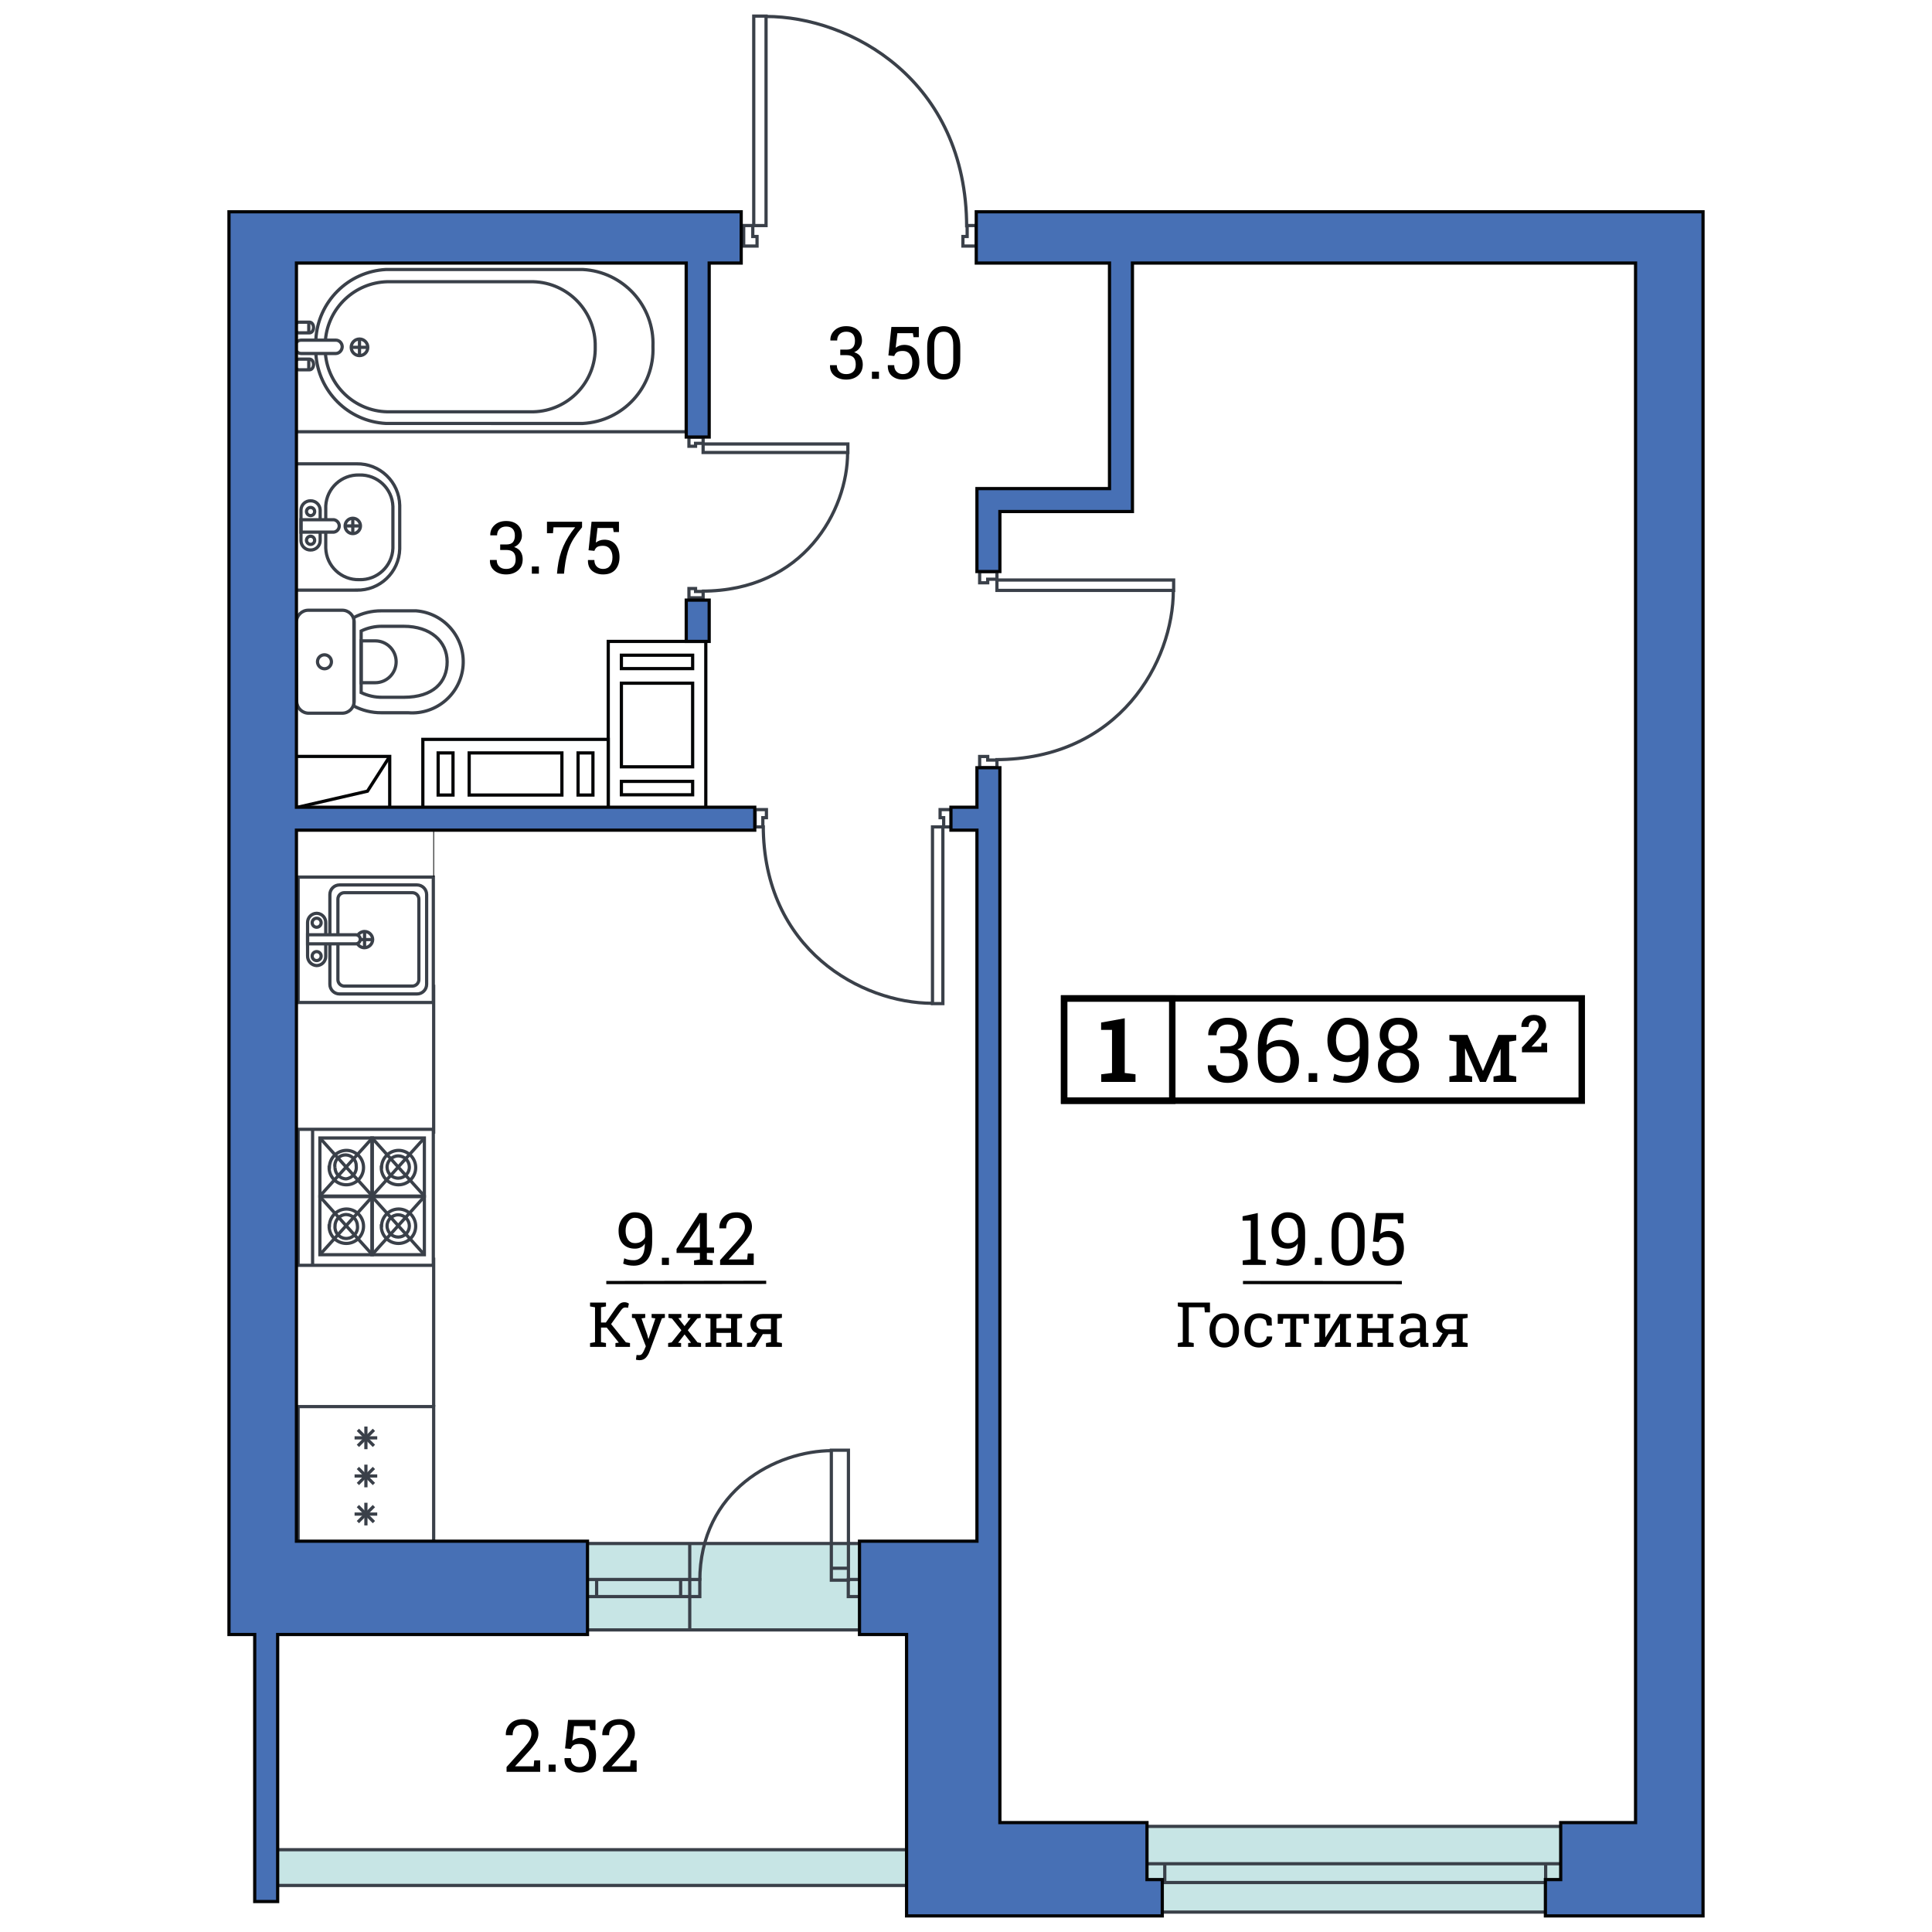 <?xml version="1.0" encoding="utf-8"?>
<!-- Generator: Adobe Illustrator 19.2.1, SVG Export Plug-In . SVG Version: 6.00 Build 0)  -->
<svg version="1.1" id="Layer_1" xmlns="http://www.w3.org/2000/svg" xmlns:xlink="http://www.w3.org/1999/xlink" x="0px" y="0px"
	 viewBox="0 0 600 600" style="enable-background:new 0 0 600 600;" xml:space="preserve">
<style type="text/css">
	.st0{fill:none;}
	.st1{fill:#C7E5E5;}
	.st2{fill:none;stroke:#3A4049;stroke-miterlimit:10;}
	.st3{fill:none;stroke:#030405;stroke-miterlimit:10;}
	.st4{fill:none;stroke:#000000;stroke-width:2;stroke-miterlimit:10;}
	.st5{fill:none;stroke:#000000;stroke-miterlimit:10;}
	.st6{fill:none;stroke:#030405;stroke-width:0.25;stroke-miterlimit:10;}
	.st7{fill:#4770B5;stroke:#030405;stroke-miterlimit:10;}
</style>
<rect class="st0" width="600" height="600"/>
<g>
	<g>
		<g>
			<path class="st1" d="M164.218,479.484h115.111v26.766h-114.56c-0.061-0.205-0.306-0.718-0.612-1.538L164.218,479.484
				L164.218,479.484z"/>
		</g>
	</g>
	<g>
		<g>
			<path class="st1" d="M350.173,567.199h143.16v26.766H350.858c-0.076-0.205-0.381-0.718-0.761-1.538L350.173,567.199
				L350.173,567.199z"/>
		</g>
	</g>
	<g>
		<g>
			<path class="st1" d="M84.203,574.443h200.329v11.103H85.162c-0.106-0.085-0.533-0.298-1.065-0.638L84.203,574.443L84.203,574.443
				z"/>
		</g>
	</g>
	<g>
		<path class="st2" d="M217.33,490.943c0-28.28,23.881-40.43,41.059-40.43"/>
		<rect x="258.179" y="450.373" class="st2" width="5.307" height="40.361"/>
		<line class="st2" x1="258.102" y1="487.033" x2="263.464" y2="487.033"/>
		<rect x="181.378" y="490.523" class="st2" width="35.952" height="5.307"/>
		<rect x="263.444" y="490.523" class="st2" width="5.307" height="5.307"/>
		<line class="st2" x1="211.375" y1="495.908" x2="211.375" y2="490.545"/>
		<line class="st2" x1="214.204" y1="506.183" x2="214.204" y2="479.551"/>
		<line class="st2" x1="181.378" y1="479.349" x2="269.165" y2="479.349"/>
		<line class="st2" x1="181.536" y1="506.183" x2="269.323" y2="506.183"/>
		<line class="st2" x1="185.289" y1="495.908" x2="185.289" y2="490.545"/>
	</g>
	<g>
		<line class="st2" x1="354.373" y1="584.636" x2="487.456" y2="584.636"/>
		<line class="st2" x1="354.373" y1="593.815" x2="487.456" y2="593.815"/>
		<line class="st2" x1="354.373" y1="578.802" x2="487.456" y2="578.802"/>
		<line class="st2" x1="361.731" y1="584.636" x2="361.731" y2="578.802"/>
		<line class="st2" x1="480.019" y1="584.636" x2="480.019" y2="578.802"/>
		<line class="st2" x1="354.373" y1="567.199" x2="487.456" y2="567.199"/>
	</g>
	<g>
		<path class="st2" d="M101.165,161.336v-4.234c0.292-5.489,4.907-9.744,10.402-9.589l0,0c5.592-0.182,10.273,4.203,10.455,9.795
			c0,0.003,0,0.007,0,0.01v12.948c-0.206,5.575-4.88,9.934-10.456,9.751l0,0c-5.575,0.152-10.225-4.231-10.402-9.806v-4.698"/>
		<circle class="st2" cx="109.562" cy="163.332" r="2.384"/>
		<line class="st2" x1="109.562" y1="165.716" x2="109.562" y2="161.002"/>
		<line class="st2" x1="111.946" y1="163.332" x2="107.233" y2="163.332"/>
		<path class="st2" d="M99.432,165.52v2.471c-0.059,1.594-1.384,2.848-2.98,2.817l0,0c-1.595,0.031-2.921-1.223-2.98-2.817v-9.643
			c0.059-1.594,1.384-2.848,2.98-2.817l0,0c1.595-0.031,2.921,1.223,2.98,2.817v2.942"/>
		<path class="st2" d="M95.184,158.901c-0.02-0.7,0.531-1.284,1.231-1.305c0.7-0.02,1.284,0.531,1.304,1.231
			c0.02,0.7-0.53,1.283-1.23,1.304l0,0C95.797,160.133,95.224,159.593,95.184,158.901z"/>
		<path class="st2" d="M95.184,167.837c-0.02-0.7,0.531-1.284,1.231-1.305c0.7-0.02,1.284,0.531,1.304,1.231
			c0.02,0.7-0.53,1.283-1.23,1.304l0,0C95.797,169.069,95.224,168.529,95.184,167.837z"/>
		<path class="st2" d="M93.472,165.255h10.239c1.061-0.167,1.787-1.16,1.625-2.221c-0.147-0.829-0.796-1.479-1.625-1.625H93.472
			V165.255z"/>
		<path class="st2" d="M110.7,183.268c7.238,0.181,13.253-5.54,13.434-12.778c0-0.02,0.001-0.041,0.001-0.061V156.94
			c-0.148-7.269-6.161-13.042-13.43-12.894h-0.006l0,0H91.576v39.223H110.7V183.268z"/>
	</g>
	<g>
		<path class="st2" d="M109.902,219.277c2.616,1.369,5.525,2.08,8.478,2.072h8.384c8.74,0.676,16.374-5.861,17.05-14.601
			s-5.861-16.374-14.601-17.05H118.38c-2.952-0.008-5.862,0.704-8.478,2.072V219.277z"/>
		<path class="st2" d="M112.162,215.085c2.069,0.999,4.344,1.499,6.641,1.46h6.594c9.184,0,13.47-4.71,13.47-11.021
			s-5.134-11.021-13.47-11.021h-6.594c-2.297-0.039-4.572,0.461-6.641,1.46V215.085z"/>
		<path class="st2" d="M112.162,212.024h4.38c3.59-0.007,6.494-2.923,6.487-6.513c-0.007-3.58-2.907-6.48-6.487-6.487h-4.38V212.024
			z"/>
		<path class="st2" d="M92.051,193.184c0.026-2.055,1.713-3.7,3.767-3.674h0.001h10.362c2.054-0.053,3.762,1.57,3.815,3.624v0.002
			l0,0v24.68c-0.026,2.055-1.713,3.7-3.767,3.674h-0.001H95.96c-2.054,0.053-3.762-1.57-3.815-3.624v-0.002l0,0L92.051,193.184z"/>
		<path class="st2" d="M98.598,205.524c0-1.197,0.97-2.167,2.167-2.167c1.196,0,2.167,0.97,2.167,2.167s-0.97,2.167-2.167,2.167l0,0
			C99.578,207.666,98.623,206.71,98.598,205.524z"/>
	</g>
	<g>
		<path class="st2" d="M98.093,105.418c0.633-11.621,9.944-21.104,21.797-21.724h61.078c12.588,0.659,22.308,11.312,21.813,23.907
			l0,0c0.495,12.595-9.226,23.249-21.813,23.907H119.89c-11.818-0.618-21.108-10.047-21.791-21.62"/>
		<path class="st2" d="M101.08,105.448c0.906-9.845,9.045-17.671,19.16-17.959h45.372c10.871,0.309,19.459,9.326,19.239,20.199l0,0
			c0.268,10.887-8.34,19.931-19.228,20.199c-0.004,0-0.008,0-0.012,0h-45.372c-10.133-0.244-18.297-8.09-19.169-17.954"/>
		<path class="st2" d="M91.576,107.689c0-1.132,0.864-2.05,1.93-2.05l0,0h10.801c1.073,0,1.949,0.911,1.971,2.05l0,0
			c-0.042,1.138-0.9,2.049-1.971,2.094h-10.8C92.434,109.759,91.576,108.828,91.576,107.689z"/>
		<path class="st2" d="M91.576,113.186c0-0.916,0.561-1.658,1.253-1.658l0,0h3.297c0.692,0,1.253,0.742,1.253,1.658l0,0l0,0
			c0,0.916-0.561,1.658-1.253,1.658l0,0h-3.297C92.137,114.844,91.576,114.101,91.576,113.186L91.576,113.186z"/>
		<line class="st2" x1="95.895" y1="114.844" x2="95.895" y2="111.528"/>
		<path class="st2" d="M91.576,101.712c0-0.916,0.561-1.658,1.253-1.658l0,0h3.297c0.692,0,1.253,0.742,1.253,1.658l0,0l0,0
			c0,0.916-0.561,1.658-1.253,1.658l0,0h-3.297C92.137,103.37,91.576,102.627,91.576,101.712L91.576,101.712z"/>
		<line class="st2" x1="95.895" y1="103.37" x2="95.895" y2="100.054"/>
		<circle class="st2" cx="111.645" cy="107.863" r="2.574"/>
		<line class="st2" x1="111.645" y1="110.481" x2="111.645" y2="105.289"/>
		<line class="st2" x1="114.262" y1="107.863" x2="109.071" y2="107.863"/>
		<rect x="91.576" y="81.076" class="st2" width="121.544" height="53.007"/>
	</g>
	<g>
		<rect x="92.592" y="272.383" class="st2" width="41.979" height="38.95"/>
		<path class="st2" d="M102.445,293.333v12.357c0,1.653,1.34,2.992,2.992,2.992h24.067c1.653,0,2.992-1.34,2.992-2.992v-27.872
			c0-1.653-1.34-2.992-2.992-2.992h-24.067c-1.653,0-2.992,1.34-2.992,2.992v12.397"/>
		<path class="st2" d="M104.94,293.154v11.006c-0.045,1.101,0.813,2.03,1.916,2.074h0.003h21.229
			c1.126-0.022,2.021-0.95,1.999-2.074v-0.001l0,0v-24.855c0.022-1.124-0.872-2.052-1.998-2.075l0,0H106.9
			c-1.104,0.021-1.981,0.931-1.96,2.033c0,0.014,0.001,0.028,0.001,0.042l-0.002,11.091"/>
		<path class="st2" d="M111.053,293.124c0.427,0.704,1.195,1.18,2.078,1.195c0.029,0.001,0.058,0.001,0.086,0
			c1.374-0.044,2.478-1.148,2.522-2.522c-0.005-1.393-1.138-2.518-2.531-2.513c-0.823,0.003-1.553,0.4-2.011,1.012"/>
		<line class="st2" x1="113.218" y1="289.275" x2="113.218" y2="294.319"/>
		<line class="st2" x1="115.74" y1="291.797" x2="111.996" y2="291.797"/>
		<path class="st2" d="M101.163,290.191v-3.567c0.071-1.58-1.152-2.919-2.733-2.99c-0.029-0.001-0.059-0.002-0.089-0.003l0,0
			c-1.582,0.022-2.846,1.322-2.824,2.904c0,0.03,0.001,0.059,0.003,0.089l0,0v10.217c-0.048,1.613,1.209,2.966,2.821,3.035l0,0
			c1.582-0.022,2.846-1.322,2.824-2.904c0-0.03-0.001-0.059-0.003-0.089l0,0v-3.601"/>
		<path class="st2" d="M95.52,290.301h14.962c0.779,0,1.411,0.632,1.411,1.411c0,0.779-0.632,1.411-1.411,1.411H95.52V290.301z"/>
		<circle class="st2" cx="98.341" cy="296.924" r="1.396"/>
		<circle class="st2" cx="98.341" cy="286.564" r="1.396"/>
	</g>
	<g>
		<rect x="92.592" y="350.72" class="st2" width="41.979" height="42.235"/>
		<line class="st2" x1="97.08" y1="350.72" x2="97.08" y2="392.955"/>
		<rect x="115.505" y="353.413" class="st2" width="16.287" height="18.04"/>
		<path class="st2" d="M118.411,362.518c-0.047,2.951,2.307,5.381,5.258,5.428c2.951,0.047,5.381-2.307,5.428-5.258
			c0.047-2.95-2.306-5.38-5.257-5.428l0,0c-2.918,0-5.297,2.34-5.344,5.258H118.411z"/>
		<path class="st2" d="M120.207,362.518c0.047,1.912,1.635,3.423,3.547,3.376c1.912-0.047,3.423-1.635,3.376-3.547
			c-0.046-1.878-1.582-3.377-3.461-3.377C121.734,358.993,120.183,360.582,120.207,362.518L120.207,362.518z"/>
		<line class="st2" x1="131.792" y1="353.413" x2="115.547" y2="371.452"/>
		<line class="st2" x1="115.547" y1="353.413" x2="131.792" y2="371.452"/>
		<rect x="99.346" y="353.413" class="st2" width="16.287" height="18.04"/>
		<path class="st2" d="M102.21,362.518c-0.047,2.951,2.307,5.381,5.258,5.428c2.951,0.047,5.381-2.307,5.428-5.258
			c0.047-2.95-2.306-5.38-5.257-5.428l0,0c-2.918,0-5.297,2.34-5.344,5.258H102.21z"/>
		<path class="st2" d="M104.048,362.518c-0.048,1.935,1.482,3.543,3.418,3.591h0.002l0,0c1.971-0.223,3.387-2.002,3.164-3.972
			v-0.003c0.073-1.84-1.36-3.391-3.2-3.463c-1.84-0.073-3.391,1.36-3.463,3.2c-0.009,0.217,0.004,0.434,0.038,0.648h0.041V362.518z"
			/>
		<line class="st2" x1="115.633" y1="353.413" x2="99.346" y2="371.452"/>
		<line class="st2" x1="99.346" y1="353.413" x2="115.633" y2="371.452"/>
		<rect x="115.505" y="371.623" class="st2" width="16.287" height="18.04"/>
		<path class="st2" d="M118.411,380.729c-0.047,2.951,2.307,5.381,5.258,5.428c2.951,0.047,5.381-2.307,5.428-5.258
			c0.047-2.95-2.306-5.38-5.257-5.428l0,0c-2.918,0-5.297,2.34-5.344,5.258H118.411z"/>
		<path class="st2" d="M120.207,380.729c0.005,1.912,1.559,3.459,3.471,3.454c1.906-0.005,3.449-1.548,3.454-3.454l0,0
			c-0.005-1.912-1.559-3.459-3.471-3.454C121.755,377.279,120.212,378.823,120.207,380.729z"/>
		<line class="st2" x1="131.792" y1="371.623" x2="115.547" y2="389.663"/>
		<line class="st2" x1="115.547" y1="371.623" x2="131.792" y2="389.663"/>
		<rect x="99.346" y="371.623" class="st2" width="16.287" height="18.04"/>
		<path class="st2" d="M102.21,380.729c-0.047,2.951,2.307,5.381,5.258,5.428c2.951,0.047,5.381-2.307,5.428-5.258
			c0.047-2.95-2.306-5.38-5.257-5.428l0,0c-2.918,0-5.297,2.34-5.344,5.258H102.21z"/>
		<path class="st2" d="M104.048,380.729c-0.213,1.924,1.173,3.657,3.098,3.87c1.924,0.213,3.657-1.173,3.87-3.098
			c0.028-0.257,0.028-0.516,0-0.773l0,0c-0.023-1.934-1.572-3.502-3.505-3.548C105.575,377.204,104.025,378.792,104.048,380.729
			L104.048,380.729z"/>
		<line class="st2" x1="115.633" y1="371.623" x2="99.346" y2="389.663"/>
		<line class="st2" x1="99.346" y1="371.623" x2="115.633" y2="389.663"/>
	</g>
	<g>
		<rect x="92.592" y="436.832" class="st2" width="42.087" height="42.344"/>
		<g>
			<line class="st2" x1="113.635" y1="473.733" x2="113.635" y2="466.695"/>
			<line class="st2" x1="117.155" y1="470.214" x2="110.116" y2="470.214"/>
			<line class="st2" x1="111.147" y1="472.703" x2="116.124" y2="467.725"/>
			<line class="st2" x1="116.124" y1="472.703" x2="111.147" y2="467.725"/>
		</g>
		<g>
			<line class="st2" x1="113.635" y1="461.897" x2="113.635" y2="454.858"/>
			<line class="st2" x1="117.155" y1="458.378" x2="110.116" y2="458.378"/>
			<line class="st2" x1="111.147" y1="460.866" x2="116.124" y2="455.889"/>
			<line class="st2" x1="116.124" y1="460.866" x2="111.147" y2="455.889"/>
		</g>
		<g>
			<line class="st2" x1="113.635" y1="450.06" x2="113.635" y2="443.022"/>
			<line class="st2" x1="117.155" y1="446.541" x2="110.116" y2="446.541"/>
			<line class="st2" x1="111.147" y1="449.03" x2="116.124" y2="444.052"/>
			<line class="st2" x1="116.124" y1="449.03" x2="111.147" y2="444.052"/>
		</g>
	</g>
	<g>
		<rect x="91.719" y="234.913" class="st3" width="29.311" height="15.954"/>
		<polyline class="st3" points="91.719,250.867 114.12,245.705 121.03,234.913 		"/>
	</g>
	<g>
		<path d="M260.953,108.583h1.905c0.967,0,1.652-0.242,2.054-0.726s0.604-1.157,0.604-2.021c0-0.923-0.229-1.624-0.687-2.104
			s-1.133-0.72-2.027-0.72c-0.849,0-1.53,0.249-2.043,0.747s-0.77,1.161-0.77,1.988h-2.093l-0.022-0.066
			c-0.037-1.219,0.404-2.254,1.323-3.106c0.919-0.854,2.121-1.279,3.605-1.279c1.491,0,2.68,0.396,3.566,1.19
			c0.886,0.794,1.329,1.925,1.329,3.395c0,0.664-0.201,1.327-0.604,1.988c-0.402,0.66-1.006,1.164-1.811,1.512
			c0.967,0.317,1.652,0.815,2.054,1.495c0.402,0.679,0.604,1.439,0.604,2.281c0,1.469-0.481,2.624-1.445,3.466
			c-0.963,0.842-2.194,1.263-3.693,1.263c-1.477,0-2.695-0.396-3.655-1.19s-1.421-1.87-1.384-3.229l0.033-0.066h2.082
			c0,0.85,0.26,1.524,0.781,2.027c0.521,0.502,1.235,0.753,2.143,0.753c0.923,0,1.646-0.251,2.171-0.753
			c0.524-0.503,0.786-1.244,0.786-2.227c0-0.997-0.232-1.731-0.698-2.204c-0.465-0.472-1.2-0.709-2.204-0.709h-1.905v-1.705H260.953
			z"/>
		<path d="M272.97,117.653h-2.182v-2.237h2.182V117.653z"/>
		<path d="M283.712,104.718l-0.21-1.251h-4.817l-0.521,4.529c0.332-0.251,0.707-0.46,1.124-0.626s0.899-0.256,1.445-0.271
			c1.484-0.015,2.652,0.47,3.505,1.451c0.853,0.982,1.279,2.304,1.279,3.965c0,1.617-0.434,2.916-1.301,3.898
			c-0.868,0.981-2.132,1.473-3.793,1.473c-1.366,0-2.501-0.373-3.406-1.118c-0.904-0.746-1.338-1.843-1.301-3.289l0.022-0.066h1.972
			c0,0.871,0.253,1.55,0.758,2.037c0.506,0.487,1.158,0.731,1.955,0.731c0.923,0,1.639-0.325,2.148-0.975s0.764-1.54,0.764-2.669
			c0-1.041-0.257-1.893-0.77-2.553c-0.514-0.661-1.224-0.991-2.132-0.991c-0.856,0-1.479,0.129-1.866,0.388
			c-0.388,0.258-0.67,0.653-0.848,1.185l-1.816-0.188l0.93-8.849h8.517v3.189C285.35,104.718,283.712,104.718,283.712,104.718z"/>
		<path d="M298.22,111.507c0,2.06-0.458,3.638-1.373,4.734c-0.916,1.097-2.167,1.645-3.754,1.645c-1.58,0-2.832-0.55-3.754-1.65
			c-0.923-1.1-1.385-2.676-1.385-4.729v-3.821c0-2.052,0.458-3.63,1.374-4.734c0.916-1.104,2.163-1.655,3.743-1.655
			c1.587,0,2.843,0.552,3.766,1.655c0.923,1.104,1.384,2.683,1.384,4.734v3.821H298.22z M296.039,107.221
			c0-1.396-0.253-2.445-0.759-3.15s-1.242-1.058-2.209-1.058c-0.952,0-1.68,0.353-2.182,1.058s-0.753,1.755-0.753,3.15v4.729
			c0,1.395,0.254,2.449,0.764,3.161c0.509,0.713,1.24,1.069,2.193,1.069c0.967,0,1.7-0.354,2.198-1.063s0.748-1.765,0.748-3.167
			L296.039,107.221L296.039,107.221z"/>
	</g>
	<g>
		<path d="M155.337,169.091h1.905c0.967,0,1.652-0.242,2.054-0.726s0.604-1.157,0.604-2.021c0-0.923-0.229-1.624-0.687-2.104
			c-0.458-0.48-1.133-0.72-2.027-0.72c-0.849,0-1.53,0.249-2.043,0.747s-0.77,1.161-0.77,1.988h-2.093l-0.022-0.066
			c-0.037-1.219,0.404-2.254,1.323-3.106c0.919-0.854,2.121-1.279,3.605-1.279c1.491,0,2.68,0.396,3.566,1.19
			s1.329,1.925,1.329,3.395c0,0.664-0.201,1.327-0.604,1.988c-0.402,0.66-1.006,1.164-1.811,1.512
			c0.967,0.317,1.652,0.815,2.054,1.495c0.402,0.679,0.604,1.439,0.604,2.281c0,1.469-0.481,2.624-1.445,3.466
			c-0.963,0.842-2.194,1.263-3.693,1.263c-1.477,0-2.695-0.396-3.655-1.19s-1.421-1.87-1.384-3.229l0.033-0.066h2.082
			c0,0.85,0.26,1.524,0.781,2.027c0.521,0.502,1.235,0.753,2.143,0.753c0.923,0,1.646-0.251,2.171-0.753
			c0.524-0.503,0.786-1.244,0.786-2.227c0-0.997-0.232-1.731-0.698-2.204c-0.465-0.472-1.2-0.709-2.204-0.709h-1.905
			L155.337,169.091L155.337,169.091z"/>
		<path d="M167.354,178.161h-2.182v-2.237h2.182V178.161z"/>
		<path d="M180.765,163.753c-1.949,2.318-3.265,4.373-3.948,6.163s-1.176,3.959-1.479,6.507l-0.177,1.738h-2.182l0.177-1.738
			c0.31-2.54,0.912-4.811,1.805-6.812s2.115-3.954,3.666-5.858h-6.734l-0.166,1.85h-1.86v-3.566h10.897v1.716H180.765z"/>
		<path d="M190.588,165.226l-0.21-1.251h-4.817l-0.521,4.529c0.332-0.251,0.707-0.46,1.124-0.626
			c0.417-0.166,0.899-0.256,1.445-0.271c1.484-0.015,2.652,0.47,3.505,1.451c0.853,0.982,1.279,2.304,1.279,3.965
			c0,1.617-0.434,2.916-1.301,3.898c-0.868,0.981-2.132,1.473-3.793,1.473c-1.366,0-2.501-0.373-3.406-1.118
			c-0.904-0.746-1.338-1.843-1.301-3.289l0.022-0.066h1.972c0,0.871,0.253,1.55,0.758,2.037c0.506,0.487,1.158,0.731,1.955,0.731
			c0.923,0,1.639-0.325,2.148-0.975s0.764-1.54,0.764-2.669c0-1.041-0.257-1.893-0.77-2.553c-0.514-0.661-1.224-0.991-2.132-0.991
			c-0.856,0-1.479,0.129-1.866,0.388c-0.388,0.258-0.67,0.653-0.848,1.185l-1.816-0.188l0.93-8.849h8.517v3.189H190.588z"/>
	</g>
	<g>
		<path d="M157.318,550.247v-1.495l5.283-5.87c0.945-1.056,1.585-1.894,1.921-2.514s0.504-1.255,0.504-1.904
			c0-0.805-0.236-1.482-0.708-2.032c-0.473-0.551-1.097-0.825-1.872-0.825c-1.115,0-1.935,0.284-2.459,0.853
			s-0.786,1.373-0.786,2.414h-2.093l-0.022-0.066c-0.037-1.388,0.422-2.555,1.379-3.5c0.956-0.944,2.283-1.417,3.981-1.417
			c1.454,0,2.611,0.423,3.472,1.268c0.86,0.846,1.291,1.922,1.291,3.229c0,0.879-0.26,1.758-0.781,2.636
			c-0.521,0.879-1.253,1.827-2.199,2.847l-4.242,4.618l0.022,0.056h5.726l0.177-1.85h1.85v3.555h-10.444V550.247z"/>
		<path d="M172.557,550.247h-2.182v-2.237h2.182V550.247z"/>
		<path d="M183.3,537.312l-0.21-1.251h-4.817l-0.521,4.529c0.332-0.251,0.707-0.46,1.124-0.626c0.417-0.166,0.899-0.256,1.445-0.271
			c1.484-0.015,2.652,0.47,3.505,1.451c0.853,0.982,1.279,2.304,1.279,3.965c0,1.617-0.434,2.916-1.301,3.898
			c-0.868,0.981-2.132,1.473-3.793,1.473c-1.366,0-2.501-0.373-3.406-1.118c-0.904-0.746-1.338-1.843-1.301-3.289l0.022-0.066h1.972
			c0,0.871,0.253,1.55,0.758,2.037c0.506,0.487,1.158,0.731,1.955,0.731c0.923,0,1.639-0.325,2.148-0.975s0.764-1.54,0.764-2.669
			c0-1.041-0.257-1.893-0.77-2.553c-0.514-0.661-1.224-0.991-2.132-0.991c-0.856,0-1.479,0.129-1.866,0.388
			c-0.388,0.258-0.67,0.653-0.848,1.185l-1.816-0.188l0.93-8.849h8.517v3.189L183.3,537.312L183.3,537.312z"/>
		<path d="M187.275,550.247v-1.495l5.283-5.87c0.945-1.056,1.585-1.894,1.921-2.514s0.504-1.255,0.504-1.904
			c0-0.805-0.236-1.482-0.708-2.032c-0.473-0.551-1.097-0.825-1.872-0.825c-1.115,0-1.935,0.284-2.459,0.853
			s-0.786,1.373-0.786,2.414h-2.093l-0.022-0.066c-0.037-1.388,0.422-2.555,1.379-3.5c0.956-0.944,2.283-1.417,3.981-1.417
			c1.454,0,2.611,0.423,3.472,1.268c0.86,0.846,1.291,1.922,1.291,3.229c0,0.879-0.26,1.758-0.781,2.636
			c-0.521,0.879-1.253,1.827-2.199,2.847l-4.242,4.618l0.022,0.056h5.726l0.177-1.85h1.85v3.555h-10.444V550.247z"/>
	</g>
	<g>
		<rect x="330.471" y="310.056" class="st4" width="160.753" height="31.768"/>
		<rect x="330.471" y="310.104" class="st4" width="33.586" height="31.72"/>
		<g>
			<path d="M378.988,324.953h2.321c1.179,0,2.013-0.294,2.503-0.884c0.49-0.589,0.735-1.41,0.735-2.463
				c0-1.124-0.278-1.979-0.836-2.564c-0.559-0.584-1.382-0.877-2.47-0.877c-1.035,0-1.865,0.304-2.49,0.911
				c-0.626,0.607-0.938,1.415-0.938,2.423h-2.551l-0.026-0.081c-0.046-1.485,0.492-2.747,1.612-3.786s2.585-1.559,4.394-1.559
				c1.817,0,3.266,0.483,4.346,1.451c1.079,0.967,1.619,2.346,1.619,4.136c0,0.811-0.245,1.618-0.735,2.423
				c-0.49,0.806-1.227,1.42-2.207,1.843c1.179,0.387,2.014,0.994,2.504,1.821c0.49,0.828,0.735,1.755,0.735,2.78
				c0,1.791-0.587,3.198-1.761,4.225c-1.175,1.025-2.675,1.538-4.501,1.538c-1.8,0-3.284-0.483-4.454-1.45
				c-1.17-0.968-1.732-2.279-1.688-3.935l0.041-0.081h2.537c0,1.035,0.317,1.858,0.951,2.47c0.635,0.612,1.505,0.918,2.612,0.918
				c1.124,0,2.006-0.306,2.645-0.918c0.639-0.611,0.958-1.516,0.958-2.713c0-1.214-0.283-2.109-0.85-2.686
				c-0.567-0.575-1.462-0.863-2.686-0.863h-2.321v-2.079H378.988z"/>
			<path d="M397.977,316.073c0.666,0,1.33,0.076,1.991,0.229s1.208,0.347,1.64,0.58l-0.513,1.984
				c-0.423-0.207-0.887-0.376-1.391-0.507c-0.504-0.13-1.079-0.195-1.728-0.195c-1.376,0-2.472,0.52-3.286,1.559
				s-1.248,2.607-1.302,4.703l0.054,0.055c0.504-0.468,1.12-0.839,1.849-1.113c0.729-0.274,1.517-0.412,2.362-0.412
				c1.754,0,3.153,0.607,4.197,1.822c1.043,1.215,1.565,2.753,1.565,4.615c0,2.034-0.556,3.691-1.667,4.974
				s-2.594,1.923-4.447,1.923c-1.916,0-3.504-0.697-4.764-2.092s-1.89-3.369-1.89-5.925v-2.646c0-3.112,0.684-5.483,2.052-7.112
				C394.067,316.888,395.826,316.073,397.977,316.073z M397.073,324.94c-0.909,0-1.683,0.182-2.322,0.546
				c-0.639,0.364-1.124,0.853-1.457,1.465v1.579c0,1.826,0.38,3.229,1.141,4.211c0.76,0.98,1.716,1.471,2.867,1.471
				c1.089,0,1.938-0.461,2.545-1.384c0.606-0.922,0.91-2.066,0.91-3.435c0-1.295-0.326-2.361-0.979-3.198
				S398.225,324.94,397.073,324.94z"/>
			<path d="M409.07,336.007h-2.658v-2.727h2.658V336.007z"/>
			<path d="M418.005,334.212c1.277,0,2.287-0.488,3.03-1.465c0.742-0.976,1.127-2.548,1.153-4.717l-0.054-0.067
				c-0.36,0.604-0.864,1.066-1.512,1.391c-0.647,0.323-1.377,0.485-2.187,0.485c-1.916,0-3.428-0.591-4.534-1.774
				c-1.107-1.183-1.66-2.846-1.66-4.987c0-2.051,0.592-3.731,1.774-5.04c1.184-1.31,2.62-1.964,4.313-1.964
				c2.051,0,3.668,0.641,4.852,1.923c1.183,1.282,1.774,3.179,1.774,5.688v3.55c0,3.068-0.632,5.345-1.896,6.829
				c-1.265,1.484-2.949,2.227-5.055,2.227c-0.684,0-1.384-0.065-2.099-0.195c-0.715-0.131-1.356-0.331-1.923-0.601l0.404-2.011
				c0.549,0.261,1.109,0.447,1.681,0.56C416.64,334.156,417.285,334.212,418.005,334.212z M418.437,327.747
				c0.98,0,1.797-0.211,2.45-0.634c0.651-0.423,1.122-0.963,1.41-1.62v-2.078c0-1.736-0.331-3.046-0.992-3.928
				c-0.661-0.881-1.626-1.322-2.895-1.322c-0.981,0-1.812,0.459-2.49,1.377c-0.68,0.917-1.02,2.097-1.02,3.535
				c0,1.413,0.315,2.545,0.945,3.395C416.476,327.322,417.339,327.747,418.437,327.747z"/>
			<path d="M440.165,321.485c0,1.025-0.288,1.923-0.863,2.692c-0.576,0.77-1.354,1.343-2.335,1.721
				c1.134,0.396,2.04,1.017,2.72,1.862c0.679,0.846,1.019,1.822,1.019,2.929c0,1.817-0.592,3.205-1.774,4.163
				c-1.184,0.959-2.72,1.438-4.609,1.438c-1.926,0-3.473-0.479-4.643-1.438c-1.17-0.958-1.755-2.346-1.755-4.163
				c0-1.106,0.333-2.083,0.999-2.929s1.565-1.467,2.699-1.862c-0.98-0.378-1.75-0.951-2.308-1.721s-0.837-1.667-0.837-2.692
				c0-1.728,0.533-3.062,1.6-4.002c1.065-0.94,2.472-1.41,4.217-1.41c1.728,0,3.139,0.47,4.231,1.41
				S440.165,319.758,440.165,321.485z M438.06,330.636c0-1.08-0.355-1.966-1.066-2.659c-0.71-0.692-1.61-1.039-2.699-1.039
				c-1.098,0-1.99,0.344-2.679,1.032s-1.032,1.577-1.032,2.666c0,1.115,0.34,1.99,1.019,2.625c0.68,0.634,1.586,0.951,2.72,0.951
				c1.106,0,2.007-0.319,2.699-0.958S438.06,331.742,438.06,330.636z M437.507,321.539c0-0.972-0.304-1.776-0.911-2.416
				c-0.607-0.639-1.375-0.958-2.302-0.958c-0.944,0-1.707,0.309-2.287,0.925s-0.87,1.433-0.87,2.449c0,0.999,0.292,1.8,0.877,2.402
				s1.354,0.904,2.308,0.904c0.936,0,1.7-0.302,2.294-0.904C437.21,323.339,437.507,322.538,437.507,321.539z"/>
			<path d="M460.504,332.524h0.081l4.764-11.12h3.334h2.2v1.714l-2.2,0.378v10.433l2.2,0.378v1.7h-7.059v-1.7l2.199-0.378v-8.058
				l-0.08-0.026l-4.481,10.162h-1.835l-4.562-10.379l-0.081,0.027v8.273l2.199,0.378v1.7h-7.058v-1.7l2.199-0.378v-10.433
				l-2.199-0.378v-1.714h2.199h3.428L460.504,332.524z"/>
			<path d="M472.658,326.803V325.3l3.706-3.974c0.535-0.613,0.915-1.132,1.141-1.554s0.339-0.814,0.339-1.176
				c0-0.483-0.13-0.878-0.39-1.185s-0.628-0.46-1.105-0.46c-0.53,0-0.933,0.18-1.208,0.539c-0.275,0.358-0.413,0.838-0.413,1.436
				h-2.234l-0.016-0.047c-0.026-1.034,0.313-1.908,1.019-2.624c0.706-0.717,1.656-1.074,2.853-1.074c1.18,0,2.108,0.307,2.785,0.92
				c0.677,0.614,1.015,1.433,1.015,2.455c0,0.692-0.189,1.333-0.57,1.92c-0.38,0.588-1.011,1.354-1.892,2.298l-2.038,2.227
				l0.016,0.039h2.975l0.094-1.133h1.747v2.896L472.658,326.803L472.658,326.803z"/>
		</g>
		<g>
			<path d="M342.004,333.63l3.341-0.407v-13.39h-3.382v-2.269l7.334-1.33v16.988l3.341,0.407v2.377h-10.634L342.004,333.63
				L342.004,333.63z"/>
		</g>
	</g>
	<g>
		<g>
			<path d="M385.941,391.445l2.492-0.31v-12.083l-2.536,0.044v-1.362l4.718-1.019v14.42l2.48,0.31v1.396h-7.154V391.445z"/>
			<path d="M399.608,391.368c1.049,0,1.877-0.4,2.486-1.202c0.609-0.801,0.925-2.091,0.947-3.87l-0.045-0.056
				c-0.295,0.495-0.708,0.875-1.24,1.141c-0.531,0.266-1.13,0.398-1.794,0.398c-1.572,0-2.813-0.485-3.721-1.456
				c-0.908-0.971-1.362-2.335-1.362-4.092c0-1.684,0.485-3.063,1.456-4.137s2.15-1.611,3.538-1.611c1.684,0,3.011,0.526,3.981,1.578
				s1.457,2.608,1.457,4.668v2.913c0,2.518-0.52,4.385-1.557,5.604c-1.037,1.218-2.42,1.827-4.147,1.827
				c-0.562,0-1.135-0.054-1.722-0.16c-0.587-0.107-1.113-0.271-1.578-0.493l0.332-1.65c0.45,0.215,0.909,0.367,1.379,0.46
				C398.488,391.322,399.018,391.368,399.608,391.368z M399.963,386.063c0.805,0,1.475-0.174,2.01-0.521s0.921-0.789,1.157-1.328
				v-1.706c0-1.425-0.271-2.499-0.813-3.223s-1.335-1.085-2.376-1.085c-0.805,0-1.485,0.376-2.043,1.129
				c-0.558,0.754-0.836,1.721-0.836,2.902c0,1.159,0.258,2.087,0.775,2.785C398.354,385.714,399.062,386.063,399.963,386.063z"/>
			<path d="M410.518,392.841h-2.183v-2.237h2.183V392.841z"/>
			<path d="M423.796,386.694c0,2.06-0.458,3.638-1.373,4.734c-0.916,1.097-2.167,1.645-3.755,1.645c-1.58,0-2.831-0.55-3.754-1.65
				s-1.385-2.676-1.385-4.729v-3.821c0-2.052,0.458-3.63,1.373-4.734c0.916-1.104,2.164-1.655,3.744-1.655
				c1.587,0,2.842,0.552,3.765,1.655c0.923,1.104,1.385,2.683,1.385,4.734V386.694z M421.614,382.408
				c0-1.396-0.253-2.445-0.759-3.15s-1.242-1.058-2.209-1.058c-0.953,0-1.68,0.353-2.182,1.058c-0.503,0.705-0.754,1.755-0.754,3.15
				v4.729c0,1.395,0.255,2.449,0.765,3.161c0.51,0.713,1.24,1.069,2.192,1.069c0.968,0,1.7-0.354,2.198-1.063
				c0.499-0.709,0.748-1.765,0.748-3.167v-4.729H421.614z"/>
			<path d="M434.194,379.905l-0.21-1.251h-4.818l-0.521,4.529c0.333-0.251,0.707-0.46,1.124-0.626s0.899-0.256,1.445-0.271
				c1.484-0.015,2.652,0.47,3.506,1.451c0.853,0.982,1.279,2.304,1.279,3.965c0,1.617-0.435,2.916-1.302,3.898
				c-0.867,0.981-2.132,1.473-3.793,1.473c-1.366,0-2.501-0.373-3.405-1.118c-0.905-0.746-1.339-1.843-1.302-3.289l0.022-0.066
				h1.971c0,0.871,0.253,1.55,0.759,2.037s1.157,0.731,1.955,0.731c0.923,0,1.639-0.325,2.148-0.975s0.764-1.54,0.764-2.669
				c0-1.041-0.256-1.893-0.77-2.553c-0.513-0.661-1.224-0.991-2.132-0.991c-0.856,0-1.479,0.129-1.866,0.388
				c-0.388,0.258-0.67,0.653-0.847,1.185l-1.816-0.188l0.93-8.849h8.517v3.189L434.194,379.905L434.194,379.905z"/>
		</g>
		<g>
			<path d="M365.785,417.095l1.541-0.265v-10.842l-1.541-0.265v-1.2h9.981v3.044h-1.597l-0.143-1.579h-4.839v10.842l1.54,0.265
				v1.191h-4.943L365.785,417.095L365.785,417.095z"/>
			<path d="M375.625,413.078c0-1.513,0.409-2.759,1.229-3.738c0.819-0.98,1.932-1.47,3.337-1.47c1.411,0,2.528,0.488,3.351,1.465
				s1.233,2.225,1.233,3.743v0.208c0,1.524-0.409,2.772-1.229,3.743c-0.819,0.97-1.932,1.455-3.337,1.455
				c-1.417,0-2.536-0.486-3.355-1.46s-1.229-2.22-1.229-3.738V413.078z M377.487,413.286c0,1.084,0.229,1.979,0.686,2.685
				c0.456,0.705,1.136,1.059,2.036,1.059c0.883,0,1.554-0.354,2.014-1.059c0.46-0.706,0.69-1.601,0.69-2.685v-0.208
				c0-1.071-0.23-1.963-0.69-2.675s-1.138-1.068-2.032-1.068s-1.569,0.356-2.022,1.068c-0.454,0.712-0.681,1.604-0.681,2.675v0.208
				H377.487z"/>
			<path d="M391.069,417.029c0.618,0,1.161-0.19,1.631-0.572c0.47-0.381,0.704-0.849,0.704-1.403h1.673l0.02,0.057
				c0.031,0.882-0.361,1.665-1.177,2.349s-1.767,1.025-2.851,1.025c-1.486,0-2.622-0.485-3.407-1.455
				c-0.784-0.971-1.177-2.19-1.177-3.658v-0.397c0-1.455,0.394-2.67,1.182-3.644s1.922-1.46,3.402-1.46
				c0.819,0,1.556,0.135,2.208,0.406c0.651,0.271,1.192,0.643,1.621,1.115l0.085,2.269h-1.484l-0.406-1.607
				c-0.221-0.214-0.505-0.387-0.851-0.52c-0.347-0.132-0.737-0.198-1.173-0.198c-0.977,0-1.674,0.352-2.093,1.054
				c-0.42,0.703-0.629,1.564-0.629,2.585v0.397c0,1.046,0.208,1.917,0.624,2.613S390.087,417.029,391.069,417.029z"/>
			<path d="M406.486,408.059v3.044h-1.597l-0.143-1.598h-2.192v7.325l1.541,0.265v1.191h-4.944v-1.191l1.541-0.265v-7.325h-2.155
				l-0.142,1.598h-1.588v-3.044H406.486z"/>
			<path d="M413.132,408.059v1.2l-1.54,0.265v5.775l0.057,0.02l4.509-7.26h1.861h1.541v1.2l-1.541,0.265v7.307l1.541,0.265v1.191
				h-4.943v-1.191l1.541-0.265v-5.784l-0.057-0.02l-4.509,7.26h-3.394v-1.191l1.541-0.265v-7.307l-1.541-0.265v-1.2h3.394H413.132z"
				/>
			<path d="M421.394,409.259v-1.2h4.943v1.2l-1.541,0.265v2.959h4.547v-2.959l-1.541-0.265v-1.2h1.541h1.871h1.541v1.2l-1.541,0.265
				v7.307l1.541,0.265v1.191h-4.953v-1.191l1.541-0.265v-2.892h-4.547v2.892l1.541,0.265v1.191h-4.943v-1.191l1.541-0.265v-7.307
				L421.394,409.259z"/>
			<path d="M441.177,418.286c-0.057-0.277-0.101-0.526-0.133-0.747c-0.031-0.22-0.054-0.44-0.065-0.661
				c-0.359,0.46-0.809,0.843-1.348,1.148c-0.538,0.306-1.113,0.458-1.725,0.458c-1.065,0-1.875-0.26-2.43-0.779
				c-0.555-0.521-0.831-1.253-0.831-2.198c0-0.97,0.392-1.719,1.177-2.244c0.784-0.526,1.86-0.79,3.228-0.79h1.919v-1.19
				c0-0.599-0.189-1.073-0.567-1.423s-0.904-0.524-1.578-0.524c-0.467,0-0.878,0.06-1.233,0.18
				c-0.356,0.119-0.645,0.283-0.865,0.491l-0.198,1.078h-1.437V409.1c0.466-0.372,1.03-0.67,1.691-0.894
				c0.662-0.224,1.38-0.335,2.155-0.335c1.159,0,2.099,0.296,2.816,0.888c0.719,0.593,1.078,1.44,1.078,2.543v4.925
				c0,0.132,0.001,0.262,0.005,0.388c0.003,0.126,0.011,0.252,0.023,0.378l0.756,0.104v1.191h-2.438V418.286z M438.181,416.925
				c0.617,0,1.182-0.147,1.691-0.444c0.511-0.296,0.876-0.652,1.097-1.067v-1.683h-1.985c-0.762,0-1.365,0.176-1.81,0.529
				c-0.444,0.353-0.667,0.781-0.667,1.285c0,0.447,0.139,0.789,0.416,1.025S437.619,416.925,438.181,416.925z"/>
			<path d="M450.847,417.095l1.54-0.265v-2.514h-2.523l-2.42,3.97h-2.505v-1.191l1.343-0.198l1.748-2.854
				c-0.648-0.233-1.148-0.602-1.498-1.105c-0.35-0.505-0.524-1.087-0.524-1.749c0-0.92,0.35-1.672,1.049-2.254
				c0.7-0.583,1.657-0.875,2.874-0.875h4.319h1.541v1.2l-1.541,0.265v7.307l1.541,0.265v1.191h-4.943L450.847,417.095
				L450.847,417.095z M447.878,411.206c0,0.454,0.156,0.842,0.468,1.163c0.313,0.321,0.777,0.482,1.395,0.482h2.646v-3.347h-2.457
				c-0.675,0-1.186,0.169-1.531,0.506C448.052,410.348,447.878,410.746,447.878,411.206z"/>
		</g>
		<path class="st5" d="M386.017,398.306l49.345,0.019"/>
	</g>
	<g>
		<g>
			<path d="M196.831,391.37c1.048,0,1.877-0.4,2.486-1.202c0.609-0.801,0.925-2.091,0.947-3.87l-0.044-0.056
				c-0.295,0.495-0.709,0.875-1.241,1.141c-0.531,0.266-1.129,0.398-1.794,0.398c-1.573,0-2.813-0.485-3.721-1.456
				s-1.362-2.335-1.362-4.092c0-1.684,0.485-3.063,1.457-4.137c0.971-1.074,2.15-1.611,3.539-1.611c1.683,0,3.01,0.526,3.981,1.578
				c0.971,1.052,1.457,2.608,1.457,4.668v2.913c0,2.518-0.519,4.385-1.556,5.604c-1.037,1.218-2.42,1.827-4.147,1.827
				c-0.561,0-1.135-0.054-1.722-0.16c-0.587-0.107-1.113-0.271-1.578-0.493l0.333-1.65c0.45,0.215,0.91,0.367,1.378,0.46
				S196.24,391.37,196.831,391.37z M197.186,386.065c0.805,0,1.475-0.174,2.01-0.521c0.535-0.347,0.921-0.789,1.157-1.328v-1.706
				c0-1.425-0.271-2.499-0.814-3.223s-1.334-1.085-2.375-1.085c-0.805,0-1.486,0.376-2.043,1.129
				c-0.558,0.754-0.836,1.721-0.836,2.902c0,1.159,0.259,2.087,0.775,2.785C195.576,385.716,196.285,386.065,197.186,386.065z"/>
			<path d="M207.74,392.843h-2.182v-2.237h2.182V392.843z"/>
			<path d="M219.523,387.416h2.226v1.706h-2.226v2.016l1.805,0.31v1.396h-5.781v-1.396l1.806-0.31v-2.016h-7.243v-1.229l7.11-11.175
				h2.304L219.523,387.416L219.523,387.416z M212.436,387.416h4.917v-7.586l-0.067-0.022l-0.221,0.587L212.436,387.416z"/>
			<path d="M223.632,392.843v-1.495l5.283-5.87c0.945-1.056,1.585-1.894,1.921-2.514s0.504-1.255,0.504-1.904
				c0-0.805-0.236-1.482-0.708-2.032c-0.473-0.551-1.097-0.825-1.872-0.825c-1.115,0-1.935,0.284-2.459,0.853
				s-0.786,1.373-0.786,2.414h-2.093l-0.022-0.066c-0.037-1.388,0.422-2.555,1.379-3.5c0.956-0.944,2.283-1.417,3.981-1.417
				c1.454,0,2.611,0.423,3.472,1.268c0.86,0.846,1.291,1.922,1.291,3.229c0,0.879-0.26,1.758-0.781,2.636
				c-0.521,0.879-1.253,1.827-2.199,2.847l-4.242,4.618l0.022,0.056h5.726l0.177-1.85h1.85v3.555h-10.444V392.843z"/>
		</g>
		<g>
			<path d="M183.25,417.097l1.541-0.265V405.99l-1.541-0.265v-1.2h4.944v1.2l-1.541,0.265v4.736h1.503l3.11-4.48
				c0.511-0.706,0.955-1.187,1.333-1.441c0.378-0.256,0.816-0.383,1.313-0.383c0.296,0,0.547,0.036,0.751,0.108
				c0.205,0.072,0.421,0.178,0.648,0.316l-0.274,1.314c-0.17-0.032-0.32-0.059-0.449-0.081c-0.129-0.021-0.257-0.032-0.383-0.032
				c-0.296,0-0.547,0.078-0.751,0.236c-0.205,0.157-0.443,0.425-0.714,0.803l-2.958,4.121l4.575,5.652l1.295,0.236v1.191h-4.518
				v-1.191l1.049-0.132l-3.752-4.67h-1.777v4.537l1.541,0.265v1.191h-4.944L183.25,417.097L183.25,417.097z"/>
			<path d="M206.484,409.261l-0.917,0.143l-3.894,10.454c-0.259,0.687-0.63,1.285-1.115,1.796c-0.485,0.51-1.138,0.766-1.957,0.766
				c-0.145,0-0.334-0.018-0.567-0.052c-0.233-0.035-0.413-0.068-0.539-0.1l0.189-1.465c-0.038-0.007,0.074,0,0.335,0.019
				s0.427,0.028,0.496,0.028c0.397,0,0.718-0.172,0.964-0.515c0.246-0.344,0.46-0.739,0.643-1.187l0.444-1.059l-3.375-8.678
				l-0.936-0.151v-1.2h4.13v1.2l-1.153,0.189l1.768,5.048l0.34,1.304h0.057l2.127-6.352l-1.163-0.189v-1.2h4.121v1.201H206.484z"/>
			<path d="M207.495,417.097l1.097-0.217l3.015-3.762l-2.921-3.64l-1.096-0.218v-1.2h4.008v1.2l-0.926,0.114l1.909,2.457
				l1.919-2.467l-0.917-0.104v-1.2h4.036v1.2l-1.097,0.218l-2.92,3.64l3.006,3.762l1.105,0.217v1.191h-4.007v-1.191l0.907-0.104
				l-2.004-2.571l-2.004,2.571l0.917,0.104v1.191h-4.027V417.097z"/>
			<path d="M219.093,409.261v-1.2h4.943v1.2l-1.541,0.265v2.959h4.546v-2.959l-1.541-0.265v-1.2h1.541h1.872h1.541v1.2l-1.541,0.265
				v7.307l1.541,0.265v1.191h-4.953v-1.191l1.541-0.265v-2.892h-4.546v2.892l1.541,0.265v1.191h-4.943v-1.191l1.541-0.265v-7.307
				L219.093,409.261z"/>
			<path d="M237.884,417.097l1.541-0.265v-2.514h-2.524l-2.42,3.97h-2.505v-1.191l1.342-0.198l1.749-2.854
				c-0.649-0.233-1.148-0.602-1.498-1.105c-0.35-0.505-0.524-1.087-0.524-1.749c0-0.92,0.35-1.672,1.049-2.254
				c0.699-0.583,1.657-0.875,2.873-0.875h4.32h1.541v1.2l-1.541,0.265v7.307l1.541,0.265v1.191h-4.944L237.884,417.097
				L237.884,417.097z M234.917,411.208c0,0.454,0.156,0.842,0.468,1.163s0.776,0.482,1.394,0.482h2.647v-3.347h-2.458
				c-0.674,0-1.185,0.169-1.531,0.506S234.917,410.748,234.917,411.208z"/>
		</g>
		<path class="st5" d="M188.29,398.307l49.661-0.065"/>
	</g>
	<g>
		<line class="st2" x1="85.513" y1="585.545" x2="284.532" y2="585.545"/>
		<line class="st2" x1="85.513" y1="574.443" x2="284.532" y2="574.443"/>
	</g>
	<g>
		<path class="st2" d="M299.042,76.413v-2.967h1.318v-3.403h2.828v6.37H299.042z"/>
		<path class="st2" d="M230.959,76.413v-6.37h2.828v3.403h1.318v2.967H230.959z"/>
		<path class="st2" d="M300.206,70.631c0-45.827-36.237-65.516-62.302-65.516"/>
		<rect x="234.082" y="5" class="st2" width="3.823" height="65.053"/>
	</g>
	<g>
		<path class="st2" d="M304.239,234.93h2.503v1.112h2.871v2.386h-5.374V234.93z"/>
		<path class="st2" d="M304.239,177.494h5.374v2.386h-2.871v1.112h-2.503V177.494z"/>
		<path class="st2" d="M309.117,235.912c38.661,0,55.27-30.57,55.27-52.559"/>
		<rect x="309.605" y="180.128" class="st2" width="54.88" height="3.225"/>
	</g>
	<g>
		<path class="st2" d="M213.96,182.778h2.05v0.911h2.352v1.955h-4.402L213.96,182.778L213.96,182.778z"/>
		<path class="st2" d="M213.96,135.724h4.402v1.955h-2.352v0.911h-2.05L213.96,135.724L213.96,135.724z"/>
		<path class="st2" d="M217.956,183.583c31.673,0,45.28-25.045,45.28-43.059"/>
		<rect x="218.356" y="137.882" class="st2" width="44.96" height="2.642"/>
	</g>
	<g>
		<path class="st2" d="M238.019,251.431v2.503h-1.112v2.871h-2.386v-5.374H238.019z"/>
		<path class="st2" d="M295.454,251.431v5.374h-2.386v-2.871h-1.112v-2.503L295.454,251.431L295.454,251.431z"/>
		<path class="st2" d="M237.037,256.309c0,38.661,30.57,55.27,52.559,55.27"/>
		<rect x="289.595" y="256.797" class="st2" width="3.225" height="54.88"/>
	</g>
	<line class="st2" x1="134.678" y1="390.57" x2="134.678" y2="436.837"/>
	<line class="st2" x1="134.678" y1="305.818" x2="134.678" y2="352.085"/>
	<line class="st6" x1="134.679" y1="254.263" x2="134.679" y2="272.316"/>
	<g>
		<rect x="188.895" y="199.196" class="st3" width="30.295" height="51.916"/>
		<rect x="192.979" y="212.171" class="st3" width="22.127" height="25.967"/>
		<rect x="192.979" y="203.482" class="st3" width="22.127" height="4.161"/>
		<rect x="192.979" y="242.666" class="st3" width="22.127" height="4.161"/>
	</g>
	<g>
		<rect x="131.318" y="229.618" class="st3" width="57.577" height="21.495"/>
		<rect x="145.708" y="233.826" class="st3" width="28.798" height="13.079"/>
		<rect x="179.527" y="233.826" class="st3" width="4.615" height="13.079"/>
		<rect x="136.071" y="233.826" class="st3" width="4.615" height="13.079"/>
	</g>
	<g>
		<polygon class="st7" points="92.06,81.694 213.121,81.694 213.121,135.724 220.243,135.724 220.243,81.694 230.184,81.694 
			230.184,65.773 71.111,65.773 71.111,73.027 71.111,81.694 71.111,507.61 76.301,507.61 79.106,507.61 79.106,590.535 
			86.228,590.535 86.228,507.61 92.06,507.61 182.451,507.61 182.451,478.633 92.06,478.633 92.06,257.815 234.394,257.815 
			234.394,250.692 92.06,250.692 		"/>
		<polygon class="st7" points="356.207,566.023 310.522,566.023 310.522,499.759 310.522,478.633 310.522,238.427 303.4,238.427 
			303.4,250.692 295.323,250.692 295.323,257.815 303.4,257.815 303.4,478.633 281.545,478.633 266.924,478.633 266.924,507.61 
			281.545,507.61 281.545,566.023 281.545,585.874 281.545,595 334.42,595 356.207,595 360.955,595 360.955,583.725 
			356.207,583.725 		"/>
		<polygon class="st7" points="303.188,65.773 303.188,81.694 344.565,81.694 344.565,151.737 303.4,151.737 303.4,155.299 
			303.4,158.86 303.4,177.494 310.522,177.494 310.522,158.86 351.687,158.86 351.687,157.261 351.687,151.737 351.687,81.694 
			507.94,81.694 507.94,566.023 484.69,566.023 484.69,583.725 479.942,583.725 479.942,595 484.69,595 506.477,595 507.94,595 
			526.251,595 528.889,595 528.889,81.694 528.889,73.027 528.889,65.773 		"/>
		<rect x="213.121" y="186.374" class="st7" width="7.122" height="12.823"/>
	</g>
</g>
</svg>
